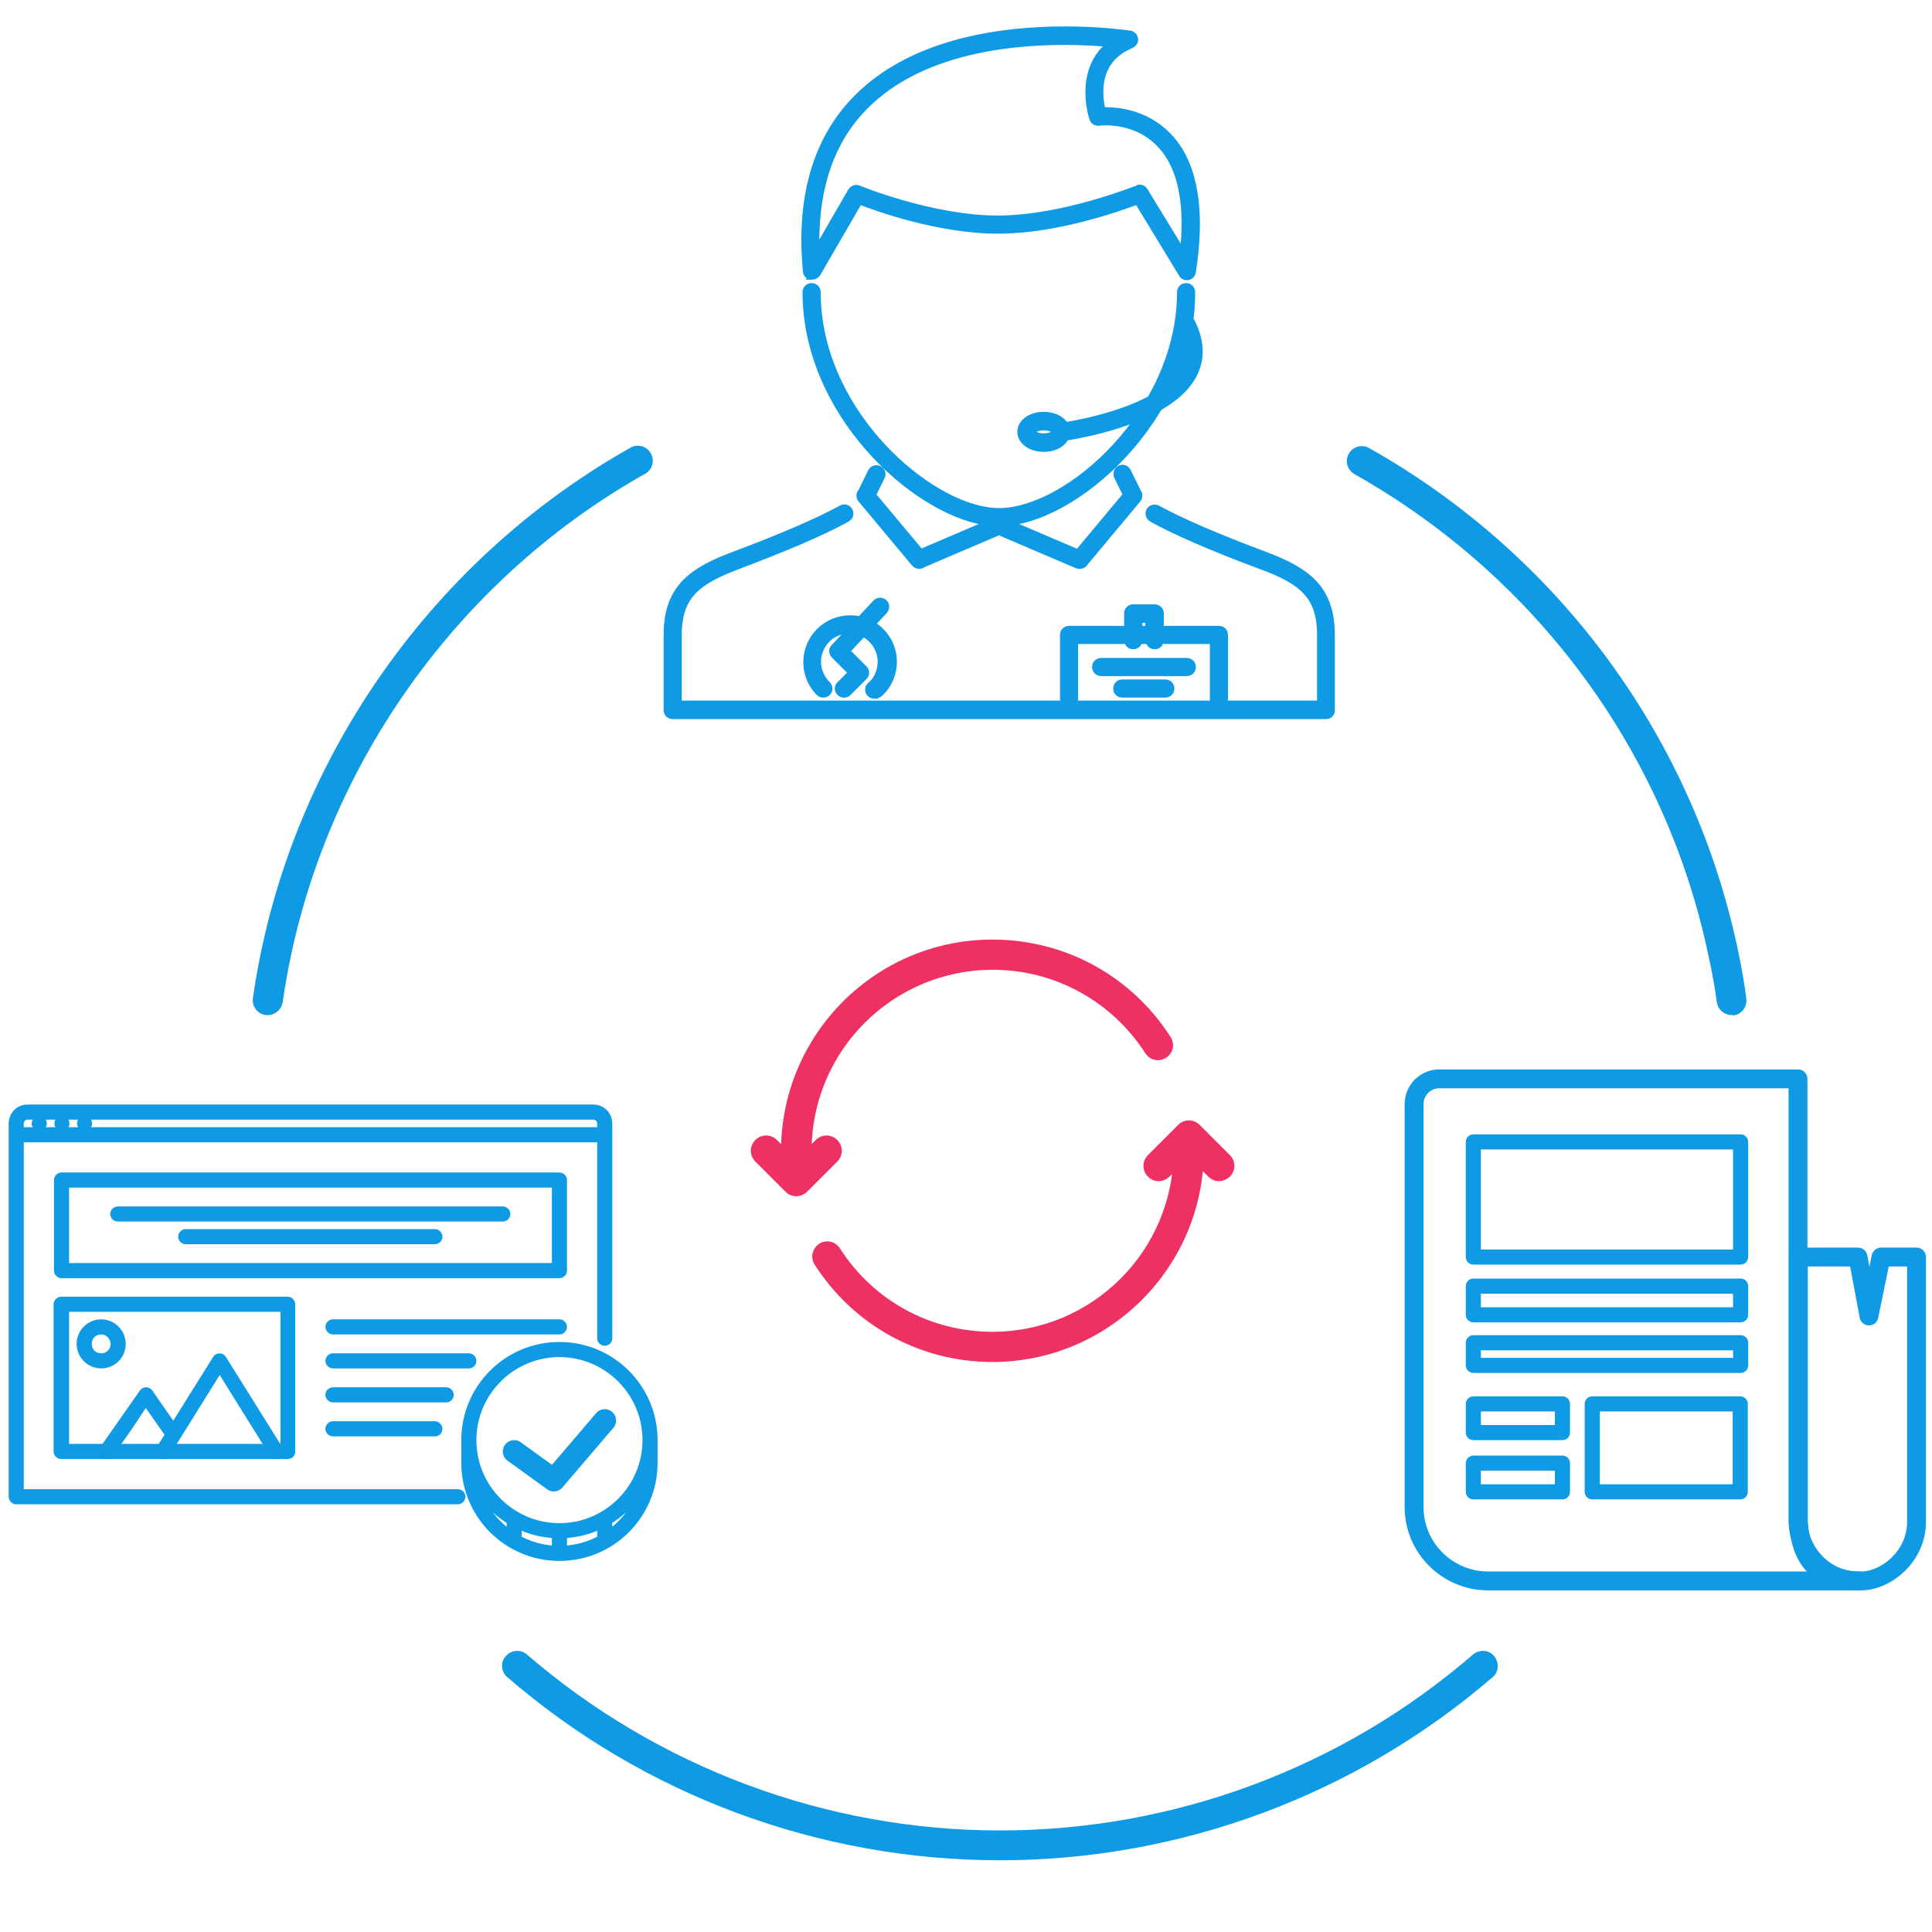 <svg xmlns="http://www.w3.org/2000/svg" viewBox="0 0 511.8 511.8" enable-background="new 0 0 511.8 511.8"><style type="text/css">.st0{fill:#0E9AE5;} .st1{fill:#EE3162;} .st2{fill:#0E9AE5;stroke:#0E9AE5;stroke-width:2;stroke-miterlimit:10;} .st3{fill:#0E9AE5;stroke:#0E9AE5;stroke-miterlimit:10;} .st4{fill:none;stroke:#0E9AE5;stroke-width:6;stroke-linecap:round;stroke-miterlimit:10;} .st5{fill:none;stroke:#0E9AE5;stroke-width:5;stroke-linecap:round;stroke-linejoin:round;stroke-miterlimit:10;} .st6{fill:none;stroke:#0E9AE5;stroke-width:5;stroke-linejoin:round;stroke-miterlimit:10;} .st7{fill:none;stroke:#0E9AE5;stroke-width:4;stroke-linejoin:round;stroke-miterlimit:10;}</style><path d="M264.9 492.8c-47.9 0-94.3-17.2-130.5-48.5-1.7-1.4-1.9-4-.4-5.6 1.5-1.7 4-1.8 5.6-.4 34.8 30 79.3 46.6 125.3 46.6s90.5-16.5 125.3-46.6c1.7-1.4 4.2-1.3 5.6.4 1.4 1.7 1.3 4.2-.4 5.6-36.2 31.2-82.6 48.5-130.5 48.5zM458.8 268.9c-2 0-3.7-1.4-4-3.4-.5-3.8-1.2-7.6-2-11.3-11.1-54.4-45.4-101.2-94-128.6-1.9-1.1-2.6-3.5-1.5-5.4s3.5-2.6 5.4-1.5c50.6 28.5 86.3 77.3 97.9 134 .8 3.9 1.5 7.8 2 11.8.3 2.2-1.2 4.2-3.4 4.5 0-.1-.2-.1-.4-.1zM71 268.9c-.2 0-.4 0-.6 0-2.2-.3-3.7-2.3-3.4-4.5 8.7-60.9 46.1-115.4 100-145.8 1.9-1.1 4.4-.4 5.4 1.5 1.1 1.9.4 4.4-1.5 5.4-51.7 29.1-87.6 81.4-96 139.9-.3 2-2 3.5-3.9 3.5z" class="st0"/><path d="M262.9 360.8c-19.2 0-36.8-9.7-47.1-25.8-1.2-1.9-.6-4.3 1.2-5.5s4.3-.7 5.5 1.2c8.9 13.9 24 22.1 40.4 22.1 26.5 0 48-21.5 48-48 0-2.2 1.8-4 4-4s4 1.8 4 4c0 30.9-25.2 56-56 56zM210.9 308.9c-2.2 0-4-1.8-4-4 0-30.9 25.1-56 56-56 19.2 0 36.8 9.6 47.2 25.8 1.2 1.9.7 4.3-1.2 5.5-1.9 1.2-4.3.7-5.5-1.2-8.9-13.8-24-22.1-40.4-22.1-26.5 0-48 21.5-48 48-.1 2.2-1.9 4-4.1 4zM306.9 312.9c-1 0-2-.4-2.8-1.2-1.6-1.6-1.6-4.1 0-5.7l8-8c1.6-1.6 4.1-1.6 5.7 0s1.6 4.1 0 5.7l-8 8c-.9.8-1.9 1.2-2.9 1.2zM322.9 312.9c-1 0-2-.4-2.8-1.2l-8-8c-1.6-1.6-1.6-4.1 0-5.7s4.1-1.6 5.7 0l8 8c1.6 1.6 1.6 4.1 0 5.7-.9.8-1.9 1.2-2.9 1.2zM210.9 316.9c-1 0-2-.4-2.8-1.2-1.6-1.6-1.6-4.1 0-5.7l8-8c1.6-1.6 4.1-1.6 5.7 0 1.6 1.6 1.6 4.1 0 5.7l-8 8c-.8.8-1.9 1.2-2.9 1.2zM210.9 316.9c-1 0-2-.4-2.8-1.2l-8-8c-1.6-1.6-1.6-4.1 0-5.7s4.1-1.6 5.7 0l8 8c1.6 1.6 1.6 4.1 0 5.7-.8.8-1.9 1.2-2.9 1.2z" class="st1"/><path d="M231.6 184.1c-.4 0-.8-.2-1.1-.5-.5-.6-.4-1.5.2-2 .1-.1.2-.2.3-.2 1.6-1.6 2.5-3.8 2.5-6.1 0-3.6-2.3-6.8-5.7-8-.9-.3-1.9-.5-2.8-.5-4.7 0-8.5 3.8-8.5 8.5 0 2.1.8 4.1 2.2 5.7.1.1.2.2.3.3.6.5.7 1.4.2 2s-1.4.7-2 .2c-.2-.2-.4-.4-.6-.6-1.8-2.1-2.8-4.7-2.8-7.5 0-6.3 5.1-11.4 11.4-11.4 1.3 0 2.6.2 3.8.6 4.5 1.6 7.6 5.9 7.6 10.7 0 3-1.2 6-3.4 8.1-.1.1-.3.3-.5.4-.5.2-.8.3-1.1.3zM227.8 179.6c-.4 0-.7-.1-1-.4l-5.7-5.7c-.6-.6-.6-1.5 0-2s1.5-.6 2 0l5.7 5.7c.6.6.6 1.5 0 2-.2.2-.6.4-1 .4zM223.6 183.8c-.4 0-.7-.1-1-.4-.6-.6-.6-1.5 0-2l4.2-4.2c.6-.6 1.5-.6 2 0 .6.6.6 1.5 0 2l-4.2 4.2c-.3.3-.6.4-1 .4zM222.2 173.9c-.3 0-.7-.1-1-.4-.6-.5-.6-1.4-.1-2l11-11.7c.5-.6 1.4-.6 2-.1s.6 1.4.1 2l-11 11.7c-.3.3-.7.5-1 .5zM351.3 189.5H178.2c-.8 0-1.4-.6-1.4-1.4v-19.9c0-12.2 6.3-16.9 18-21.2 12.5-4.7 22-8.8 28.2-12.2.7-.4 1.6-.1 1.9.6.4.7.1 1.5-.6 1.9-6.3 3.5-15.9 7.6-28.6 12.4-10.9 4.1-16.1 7.9-16.1 18.5v18.4h170.3v-18.4c0-10.7-5.2-14.5-16.1-18.5-12.4-4.6-22.3-8.9-28.6-12.4-.7-.4-.9-1.2-.6-1.9.4-.7 1.2-.9 1.9-.6 6.2 3.4 15.9 7.6 28.2 12.2 11.6 4.3 17.9 9 17.9 21.2v19.9c.1.7-.5 1.4-1.3 1.4zM264.7 138.4c-1.2 0-2.5-.1-3.9-.3-18.8-3.1-47.2-28.8-47.2-60.7 0-.8.6-1.4 1.4-1.4.8 0 1.4.6 1.4 1.4 0 30.4 27 55 44.8 57.9 1.2.2 2.4.3 3.4.3 18.6 0 48.2-26.6 48.2-58.2 0-.8.6-1.4 1.4-1.4s1.4.6 1.4 1.4c.2 33.1-31.2 61-50.9 61zM300.2 132.7c-.5 0-1-.3-1.3-.8l-2.8-5.7c-.3-.7-.1-1.6.6-1.9.7-.4 1.5-.1 1.9.6l2.8 5.7c.3.7.1 1.6-.6 1.9-.2.2-.4.2-.6.2zM286 149.7c-.3 0-.6-.1-.9-.3-.6-.5-.7-1.4-.2-2l14.2-17c.5-.6 1.4-.7 2-.2s.7 1.4.2 2l-14.2 17c-.3.4-.7.5-1.1.5zM286 149.7c-.2 0-.4 0-.6-.1l-19.9-8.5c-.7-.3-1.1-1.1-.7-1.9.3-.7 1.1-1.1 1.9-.7l19.9 8.5c.7.3 1.1 1.1.7 1.9-.2.5-.7.8-1.3.8zM229.3 132.7c-.2 0-.4-.1-.6-.1-.7-.4-1-1.2-.6-1.9l2.8-5.7c.4-.7 1.2-1 1.9-.6.7.3 1 1.2.6 1.9l-2.8 5.7c-.3.4-.8.7-1.3.7zM243.5 149.7c-.4 0-.8-.2-1.1-.5l-14.2-17c-.5-.6-.4-1.5.2-2 .6-.5 1.5-.4 2 .2l14.2 17c.5.6.4 1.5-.2 2-.3.2-.6.3-.9.3zM243.5 149.7c-.5 0-1.1-.3-1.3-.9-.3-.7 0-1.6.7-1.9l19.9-8.5c.7-.3 1.6 0 1.9.7s0 1.6-.7 1.9l-19.9 8.5c-.3.2-.5.2-.6.2zM215.1 73.1c-.1 0-.2 0-.3 0-.6-.1-1.1-.6-1.1-1.3-1.8-18.7 2.3-33.7 12.1-44.4C240.4 11.4 264.5 8 282.1 8c10 0 16.9 1.1 17.2 1.1.6.1 1.1.6 1.2 1.2s-.3 1.2-.9 1.5c-10.2 4.2-8.5 14.3-7.7 17.6.3 0 .6 0 1 0 4 0 11.6 1 17.3 7.6 6.2 7.2 8.1 19 5.6 35-.1.6-.5 1.1-1.1 1.2s-1.2-.1-1.5-.7l-11.8-19.4c-4.5 1.7-21.3 7.8-37 7.8s-32.3-6-36.8-7.8l-11.2 19.3c-.4.5-.8.7-1.3.7zm86.8-23.2c.5 0 .9.2 1.2.7l10.4 17c1.5-13.1-.3-22.8-5.5-28.8-4.9-5.7-11.6-6.6-15.1-6.6-1.1 0-1.8.1-1.8.1-.7.1-1.3-.3-1.5-.9-.1-.1-4.4-13 5-19.9-3-.3-7.4-.6-12.5-.6-17.1 0-40.4 3.2-54.3 18.5-8.4 9.2-12.3 21.9-11.7 37.7l9.5-16.4c.4-.6 1.1-.9 1.8-.6.2.1 19.5 8 36.9 8s36.9-8 37.1-8c.2-.2.4-.2.5-.2zM283.2 186.6c-.8 0-1.4-.6-1.4-1.4v-17c0-.8.6-1.4 1.4-1.4h14.2c.8 0 1.4.6 1.4 1.4 0 .8-.6 1.4-1.4 1.4h-12.8v15.6c0 .8-.6 1.4-1.4 1.4zM322.9 186.6c-.8 0-1.4-.6-1.4-1.4v-15.6h-12.8c-.8 0-1.4-.6-1.4-1.4 0-.8.6-1.4 1.4-1.4h14.2c.8 0 1.4.6 1.4 1.4v17c0 .8-.6 1.4-1.4 1.4zM305.9 169.6h-5.7c-.8 0-1.4-.6-1.4-1.4v-5.7c0-.8.6-1.4 1.4-1.4h5.7c.8 0 1.4.6 1.4 1.4v5.7c0 .8-.6 1.4-1.4 1.4zm-4.3-2.8h2.8V164h-2.8v2.8zM300.2 171c-.8 0-1.4-.6-1.4-1.4v-1.4c0-.8.6-1.4 1.4-1.4s1.4.6 1.4 1.4v1.4c0 .8-.6 1.4-1.4 1.4zM305.9 171c-.8 0-1.4-.6-1.4-1.4v-1.4c0-.8.6-1.4 1.4-1.4s1.4.6 1.4 1.4v1.4c0 .8-.6 1.4-1.4 1.4zM314.4 178.1h-22.7c-.8 0-1.4-.6-1.4-1.4 0-.8.6-1.4 1.4-1.4h22.7c.8 0 1.4.6 1.4 1.4s-.6 1.4-1.4 1.4zM308.7 183.8h-11.4c-.8 0-1.4-.6-1.4-1.4 0-.8.6-1.4 1.4-1.4h11.4c.8 0 1.4.6 1.4 1.4s-.6 1.4-1.4 1.4zM281.1 115.8c-.7 0-1.3-.5-1.4-1.2-.1-.8.5-1.5 1.2-1.6 0 0 3.4-.4 8-1.5 9.7-2.3 25.9-7.7 25.9-18.4 0-2-.6-4.2-1.7-6.4-.3-.7-.1-1.6.6-1.9s1.6-.1 1.9.6c1.3 2.6 2 5.2 2 7.7 0 12.7-17.6 18.7-28.1 21.2-4.8 1.1-8.2 1.6-8.3 1.6.1-.1 0-.1-.1-.1zM276.5 118.7c-3.4 0-6-1.9-6-4.3s2.6-4.3 6-4.3 6 1.9 6 4.3-2.6 4.3-6 4.3zm0-5.7c-2 0-3.2.9-3.2 1.4s1.2 1.4 3.2 1.4 3.2-.9 3.2-1.4-1.2-1.4-3.2-1.4z" class="st2"/><path d="M10.4 299.1c-.8 0-1.5-.7-1.5-1.5s.7-1.5 1.5-1.5 1.5.7 1.5 1.5-.7 1.5-1.5 1.5zM16.4 299.1c-.8 0-1.5-.7-1.5-1.5s.7-1.5 1.5-1.5 1.5.7 1.5 1.5-.7 1.5-1.5 1.5zM22.4 299.1c-.8 0-1.5-.7-1.5-1.5s.7-1.5 1.5-1.5 1.5.7 1.5 1.5-.7 1.5-1.5 1.5zM160.2 302.1H4.3c-.8 0-1.5-.7-1.5-1.5v-3c0-2.5 2-4.5 4.5-4.5h149.9c2.5 0 4.5 2 4.5 4.5v3c0 .8-.7 1.5-1.5 1.5zm-154.4-3h152.9v-1.5c0-.8-.7-1.5-1.5-1.5H7.3c-.8 0-1.5.7-1.5 1.5v1.5zM160.2 356c-.8 0-1.5-.7-1.5-1.5v-54c0-.8.7-1.5 1.5-1.5s1.5.7 1.5 1.5v54c0 .9-.7 1.5-1.5 1.5zM4.3 398c-.8 0-1.5-.7-1.5-1.5v-96c0-.8.7-1.5 1.5-1.5s1.5.7 1.5 1.5v96c0 .9-.7 1.5-1.5 1.5zM121.2 398H4.3c-.8 0-1.5-.7-1.5-1.5s.7-1.5 1.5-1.5h117c.8 0 1.5.7 1.5 1.5-.1.9-.7 1.5-1.6 1.5zM73.2 386c-.5 0-1-.2-1.3-.7l-13.7-22-13.7 22c-.4.7-1.4.9-2.1.5-.7-.4-.9-1.4-.5-2.1l15-24c.5-.9 2-.9 2.5 0l15 24c.4.7.2 1.6-.5 2.1-.1.2-.4.2-.7.2zM34.5 378.3l-5 7.1c-.3.4-.8.6-1.2.6-.3 0-.6-.1-.9-.3-.7-.5-.8-1.4-.4-2.1l10.5-15c.3-.4.7-.6 1.2-.6s.9.2 1.2.6l7.3 10.5c.5.7.3 1.6-.4 2.1s-1.6.3-2.1-.4l-6.1-8.7-4.1 6.2" class="st3"/><path d="M148.2 338.1H16.3c-.8 0-1.5-.7-1.5-1.5v-24c0-.8.7-1.5 1.5-1.5h131.9c.8 0 1.5.7 1.5 1.5v24c0 .8-.7 1.5-1.5 1.5zm-130.4-3h128.9v-21H17.8v21zM76.2 386h-60c-.8 0-1.5-.7-1.5-1.5v-39c0-.8.7-1.5 1.5-1.5h60c.8 0 1.5.7 1.5 1.5v39c0 .9-.6 1.5-1.5 1.5zm-58.4-3h57v-36h-57s0 36 0 36zM26.8 362c-3.3 0-6-2.7-6-6s2.7-6 6-6 6 2.7 6 6c0 3.4-2.7 6-6 6zm0-9c-1.7 0-3 1.3-3 3s1.3 3 3 3 3-1.3 3-3c0-1.6-1.4-3-3-3zM148.2 353h-60c-.8 0-1.5-.7-1.5-1.5s.7-1.5 1.5-1.5h60c.8 0 1.5.7 1.5 1.5s-.7 1.5-1.5 1.5zM124.2 362h-36c-.8 0-1.5-.7-1.5-1.5s.7-1.5 1.5-1.5h36c.8 0 1.5.7 1.5 1.5 0 .9-.7 1.5-1.5 1.5zM118.2 371h-30c-.8 0-1.5-.7-1.5-1.5s.7-1.5 1.5-1.5h30c.8 0 1.5.7 1.5 1.5s-.6 1.5-1.5 1.5zM115.2 380h-27c-.8 0-1.5-.7-1.5-1.5s.7-1.5 1.5-1.5h27c.8 0 1.5.7 1.5 1.5s-.6 1.5-1.5 1.5zM133.2 323.1h-102c-.8 0-1.5-.7-1.5-1.5s.7-1.5 1.5-1.5h102c.8 0 1.5.7 1.5 1.5s-.7 1.5-1.5 1.5zM115.2 329.1h-66c-.8 0-1.5-.7-1.5-1.5s.7-1.5 1.5-1.5h66c.8 0 1.5.7 1.5 1.5s-.6 1.5-1.5 1.5zM148.2 407c-14.1 0-25.5-11.4-25.5-25.5s11.4-25.5 25.5-25.5 25.5 11.4 25.5 25.5-11.4 25.5-25.5 25.5zm0-48c-12.4 0-22.5 10.1-22.5 22.5s10.1 22.5 22.5 22.5 22.5-10.1 22.5-22.5-10.1-22.5-22.5-22.5zM148.2 413c-14.1 0-25.5-11.4-25.5-25.5 0-.8.7-1.5 1.5-1.5s1.5.7 1.5 1.5c0 12.4 10.1 22.5 22.5 22.5s22.5-10.1 22.5-22.5c0-.8.7-1.5 1.5-1.5s1.5.7 1.5 1.5c0 14.1-11.4 25.5-25.5 25.5zM124.2 389c-.8 0-1.5-.7-1.5-1.5v-6c0-.8.7-1.5 1.5-1.5s1.5.7 1.5 1.5v6c0 .9-.7 1.5-1.5 1.5zM172.2 389c-.8 0-1.5-.7-1.5-1.5v-6c0-.8.7-1.5 1.5-1.5s1.5.7 1.5 1.5v6c0 .9-.7 1.5-1.5 1.5zM148.2 413c-.8 0-1.5-.7-1.5-1.5v-6c0-.8.7-1.5 1.5-1.5s1.5.7 1.5 1.5v6c0 .9-.7 1.5-1.5 1.5zM160.2 409.8c-.8 0-1.5-.7-1.5-1.5v-6c0-.8.7-1.5 1.5-1.5s1.5.7 1.5 1.5v6c0 .8-.7 1.5-1.5 1.5zM136.2 409.8c-.8 0-1.5-.7-1.5-1.5v-6c0-.8.7-1.5 1.5-1.5s1.5.7 1.5 1.5v6c0 .8-.7 1.5-1.5 1.5z" class="st3"/><path d="M136.2 384.5l10.5 7.6M146.7 392.1l13.5-15.8" class="st4"/><path d="M498.3 333l-3.2 15.6-2.9-15.6h-15.8v70.2c.6 9.6 4.8 15.7 16.7 15.6 6.7-.1 14.6-6.6 14.6-15.6V333h-9.4z" class="st5"/><path d="M492.3 418.8h-98.1c-10.6 0-19.6-8.6-19.6-19.6V292.5c0-3.7 3-6.7 6.6-6.7h95.1v117.4c.4 8.6 7.4 15.6 16 15.6z" class="st6"/><path d="M390.3 340.7h70.8v7.6h-70.8zM390.3 355.7h70.8v6h-70.8zM421.8 371.9v23.3H461v-23.3h-39.2zM390.3 371.9h23.6v7.6h-23.6zM390.3 387.6h23.6v7.6h-23.6zM390.3 302.5h70.8V333h-70.8z" class="st7"/></svg>